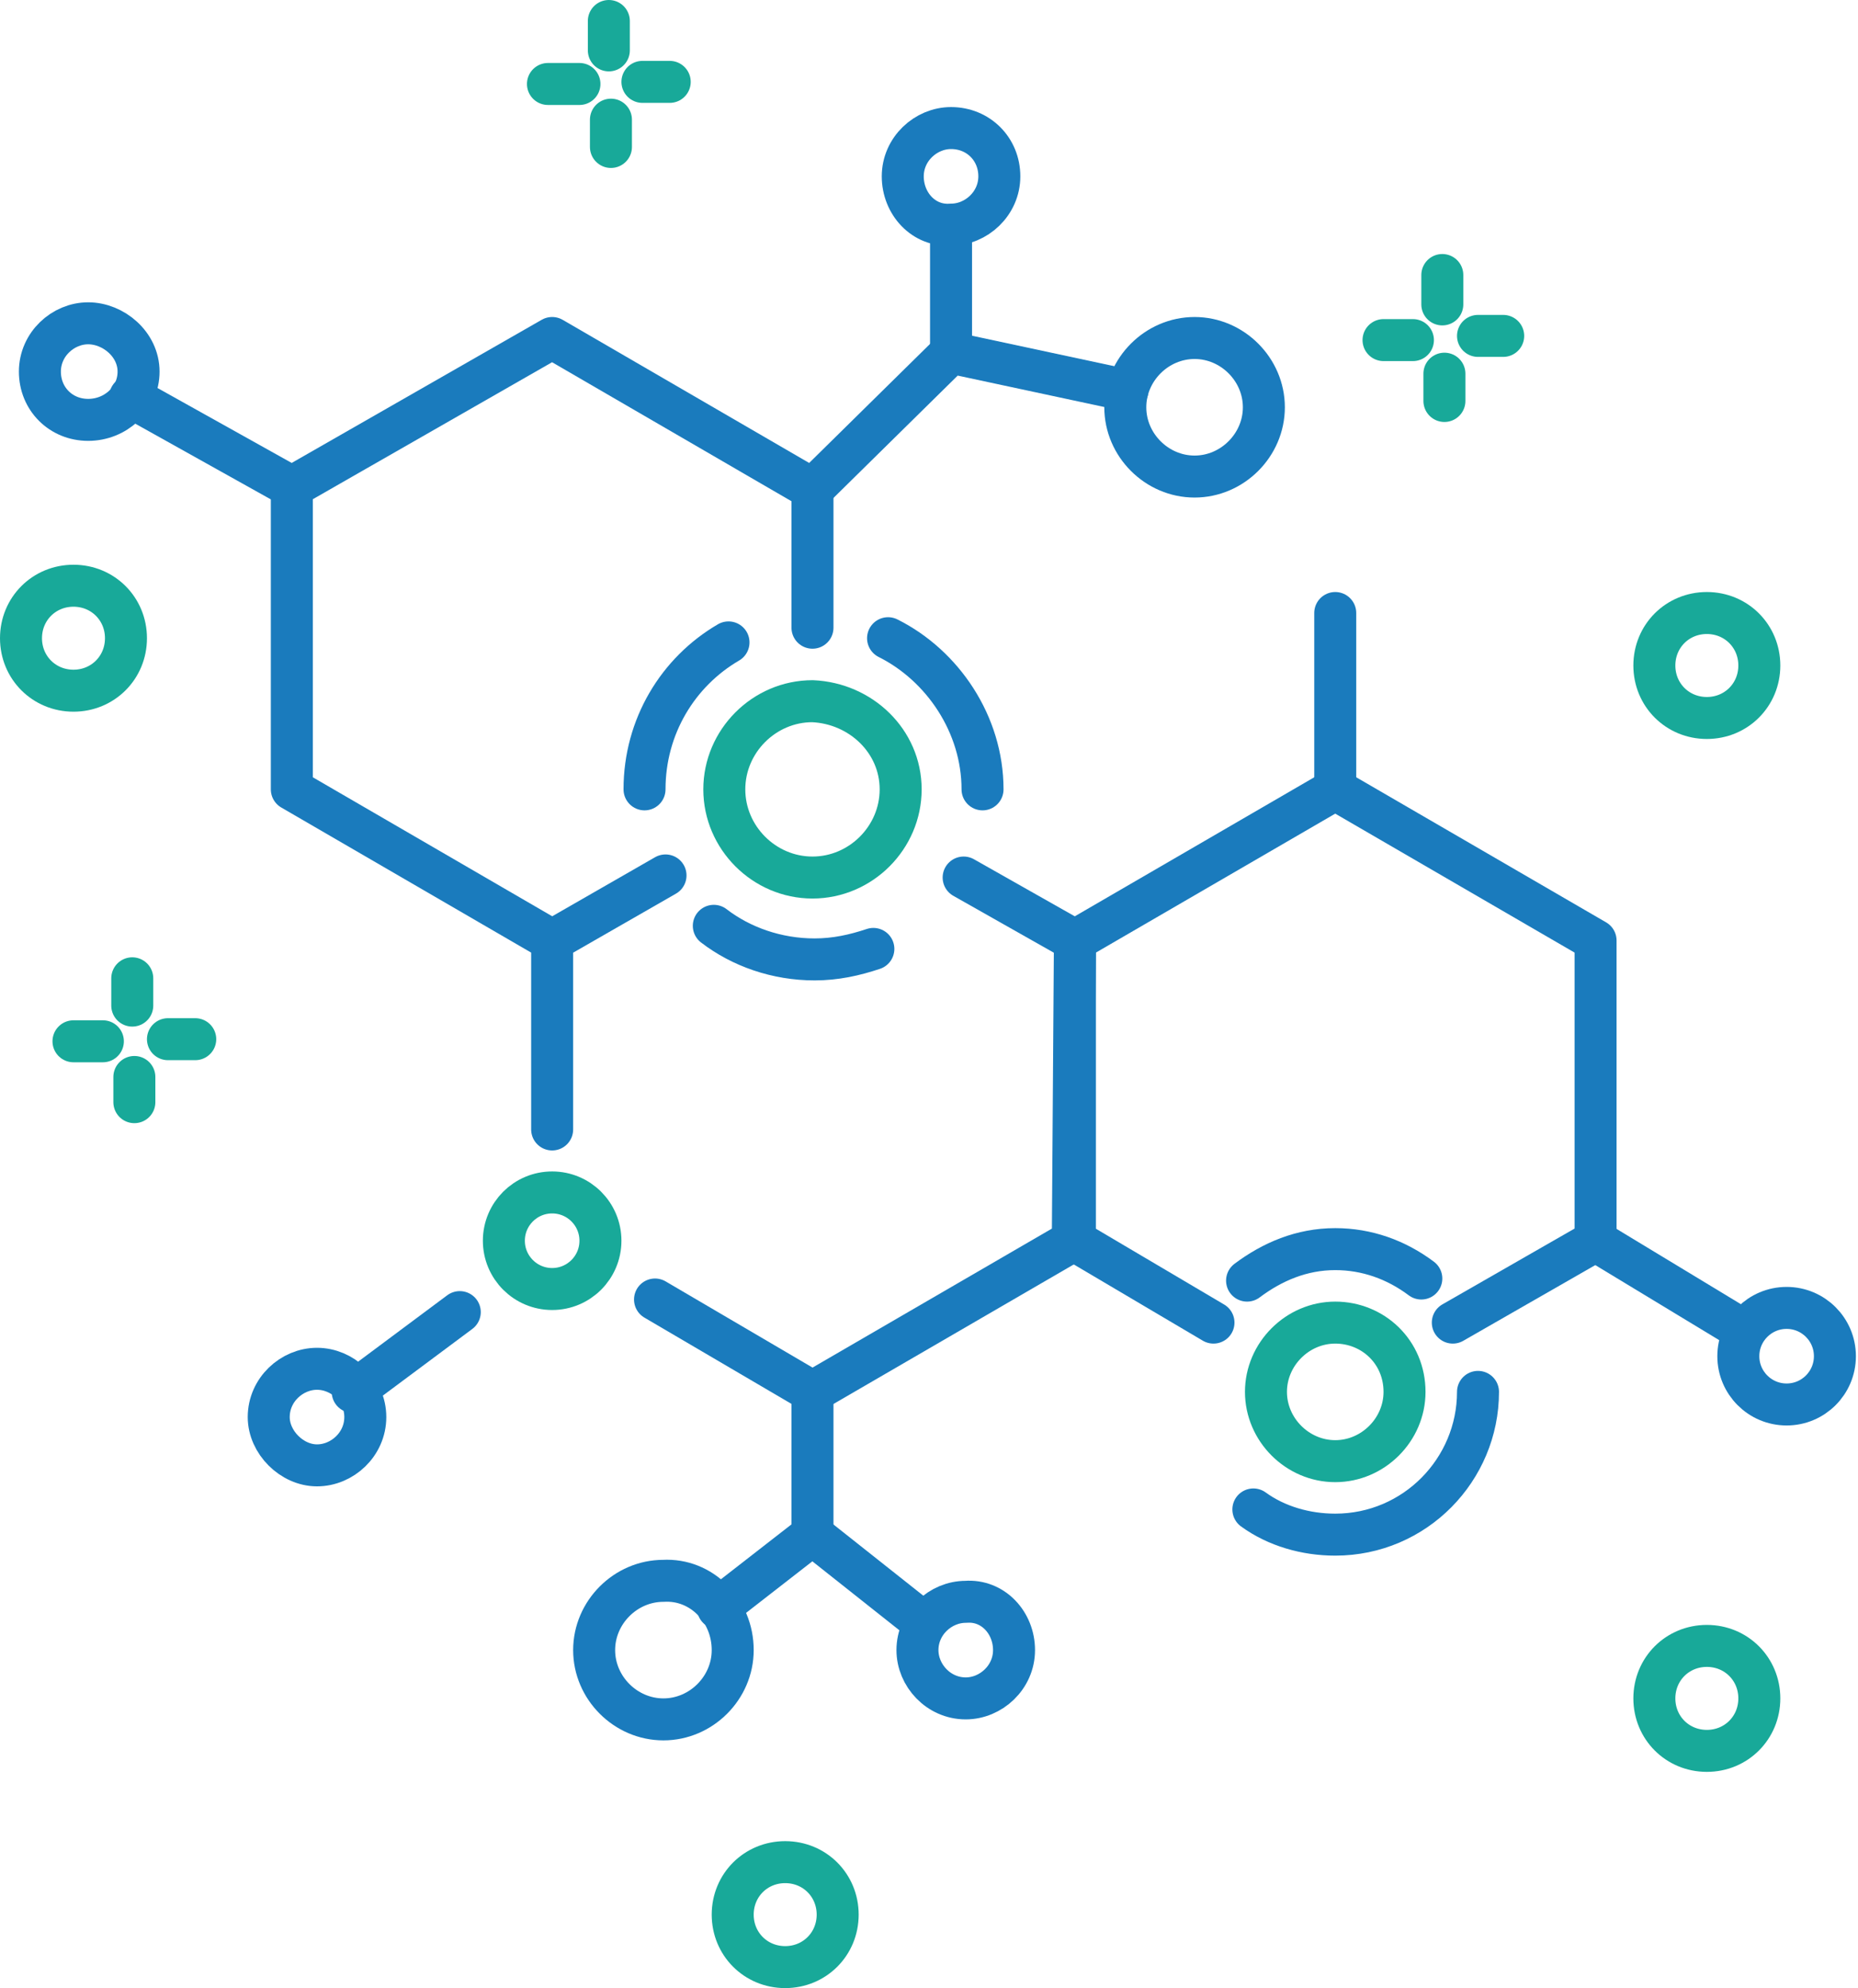<?xml version="1.0" encoding="utf-8"?>
<!-- Generator: Adobe Illustrator 24.0.3, SVG Export Plug-In . SVG Version: 6.00 Build 0)  -->
<svg version="1.1" id="Layer_1" xmlns="http://www.w3.org/2000/svg" xmlns:xlink="http://www.w3.org/1999/xlink" x="0px" y="0px"
	 viewBox="0 0 88.5 94.7" style="enable-background:new 0 0 88.5 94.7;" xml:space="preserve">
<style type="text/css">
	.st0{fill:none;stroke:#1A7BBD;stroke-width:2;stroke-linecap:round;stroke-linejoin:round;}
	.st1{fill:none;stroke:#18A999;stroke-width:2;stroke-linecap:round;stroke-linejoin:round;}
</style>
<polyline class="st0" points="26.3,44.8 13.9,37.6 13.9,23.2 26.3,16.1 38.7,23.3 38.7,29.9 "/>
<polyline class="st0" points="26.3,53.8 26.3,44.8 31.7,41.7 "/>
<polyline class="st0" points="45.9,41.8 51.2,44.8 51.1,59.1 38.7,66.3 31.2,61.9 "/>
<polyline class="st0" points="57.8,63 51.2,59.1 51.2,44.8 63.6,37.6 76,44.8 76,59.1 69.2,63 "/>
<polyline class="st0" points="38.7,23.3 45.3,16.8 53.7,18.6 "/>
<line class="st0" x1="21.9" y1="62.5" x2="16.8" y2="66.3"/>
<line class="st0" x1="63.6" y1="37.6" x2="63.6" y2="29.2"/>
<polyline class="st0" points="38.7,66.3 38.7,73.1 34.2,76.6 "/>
<line class="st0" x1="38.7" y1="73.1" x2="44" y2="77.3"/>
<line class="st0" x1="76" y1="59.1" x2="83.1" y2="63.4"/>
<line class="st0" x1="13.9" y1="23.2" x2="6.2" y2="18.9"/>
<line class="st0" x1="45.3" y1="16.8" x2="45.3" y2="10.8"/>
<path class="st0" d="M70.4,66.3c0,3.7-3,6.8-6.8,6.8c-1.4,0-2.8-0.4-3.9-1.2"/>
<path class="st0" d="M59.4,61c1.2-0.9,2.6-1.5,4.2-1.5c1.5,0,2.9,0.5,4.1,1.4"/>
<path class="st1" d="M66.9,66.3c0,1.8-1.5,3.3-3.3,3.3c-1.8,0-3.3-1.5-3.3-3.3c0-1.8,1.5-3.3,3.3-3.3C65.4,63,66.9,64.4,66.9,66.3z"
	/>
<path class="st0" d="M34.9,78.6c0,1.8-1.5,3.3-3.3,3.3c-1.8,0-3.3-1.5-3.3-3.3s1.5-3.3,3.3-3.3C33.4,75.2,34.9,76.7,34.9,78.6z"/>
<path class="st0" d="M48.3,78.6c0,1.3-1.1,2.3-2.3,2.3c-1.3,0-2.3-1.1-2.3-2.3c0-1.3,1.1-2.3,2.3-2.3C47.3,76.2,48.3,77.3,48.3,78.6
	z"/>
<path class="st0" d="M17.4,67.5c0,1.3-1.1,2.3-2.3,2.3s-2.3-1.1-2.3-2.3c0-1.3,1.1-2.3,2.3-2.3S17.4,66.2,17.4,67.5z"/>
<circle class="st1" cx="26.3" cy="59.1" r="2.3"/>
<circle class="st0" cx="85.1" cy="64.6" r="2.3"/>
<path class="st0" d="M6.6,17.7C6.6,19,5.5,20,4.2,20S1.9,19,1.9,17.7c0-1.3,1.1-2.3,2.3-2.3S6.6,16.4,6.6,17.7z"/>
<path class="st0" d="M47.6,8.4c0,1.3-1.1,2.3-2.3,2.3C44,10.8,43,9.7,43,8.4s1.1-2.3,2.3-2.3C46.6,6.1,47.6,7.1,47.6,8.4z"/>
<path class="st0" d="M30.7,37.6c0-3,1.6-5.6,4-7"/>
<path class="st0" d="M41.6,45.2c-0.9,0.3-1.8,0.5-2.8,0.5c-1.8,0-3.5-0.6-4.8-1.6"/>
<path class="st0" d="M42.3,30.4c2.6,1.3,4.5,4.1,4.5,7.2"/>
<path class="st1" d="M42.9,37.6c0,2.3-1.9,4.2-4.2,4.2c-2.3,0-4.2-1.9-4.2-4.2c0-2.3,1.9-4.2,4.2-4.2C41,33.5,42.9,35.3,42.9,37.6z"
	/>
<path class="st0" d="M60.2,19.4c0,1.8-1.5,3.3-3.3,3.3c-1.8,0-3.3-1.5-3.3-3.3c0-1.8,1.5-3.3,3.3-3.3C58.7,16.1,60.2,17.6,60.2,19.4
	z"/>
<path class="st1" d="M83.8,31.7c0,1.4-1.1,2.5-2.5,2.5c-1.4,0-2.5-1.1-2.5-2.5c0-1.4,1.1-2.5,2.5-2.5C82.7,29.2,83.8,30.3,83.8,31.7
	z"/>
<path class="st1" d="M6,30.4c0,1.4-1.1,2.5-2.5,2.5c-1.4,0-2.5-1.1-2.5-2.5c0-1.4,1.1-2.5,2.5-2.5C4.9,27.9,6,29,6,30.4z"/>
<path class="st1" d="M83.8,80.9c0,1.4-1.1,2.5-2.5,2.5c-1.4,0-2.5-1.1-2.5-2.5c0-1.4,1.1-2.5,2.5-2.5C82.7,78.4,83.8,79.5,83.8,80.9
	z"/>
<path class="st1" d="M39.9,91.2c0,1.4-1.1,2.5-2.5,2.5c-1.4,0-2.5-1.1-2.5-2.5c0-1.4,1.1-2.5,2.5-2.5C38.8,88.7,39.9,89.8,39.9,91.2
	z"/>
<line class="st1" x1="6.3" y1="46.6" x2="6.3" y2="47.9"/>
<line class="st1" x1="3.5" y1="49.6" x2="4.9" y2="49.6"/>
<line class="st1" x1="6.4" y1="52.5" x2="6.4" y2="51.3"/>
<line class="st1" x1="9.3" y1="49.5" x2="8" y2="49.5"/>
<line class="st1" x1="68.7" y1="13.1" x2="68.7" y2="14.5"/>
<line class="st1" x1="65.9" y1="16.2" x2="67.3" y2="16.2"/>
<line class="st1" x1="68.8" y1="19.1" x2="68.8" y2="17.8"/>
<line class="st1" x1="71.6" y1="16" x2="70.4" y2="16"/>
<line class="st1" x1="29" y1="1" x2="29" y2="2.4"/>
<line class="st1" x1="26.1" y1="4" x2="27.6" y2="4"/>
<line class="st1" x1="29.1" y1="7" x2="29.1" y2="5.7"/>
<line class="st1" x1="31.9" y1="3.9" x2="30.6" y2="3.9"/>
</svg>
